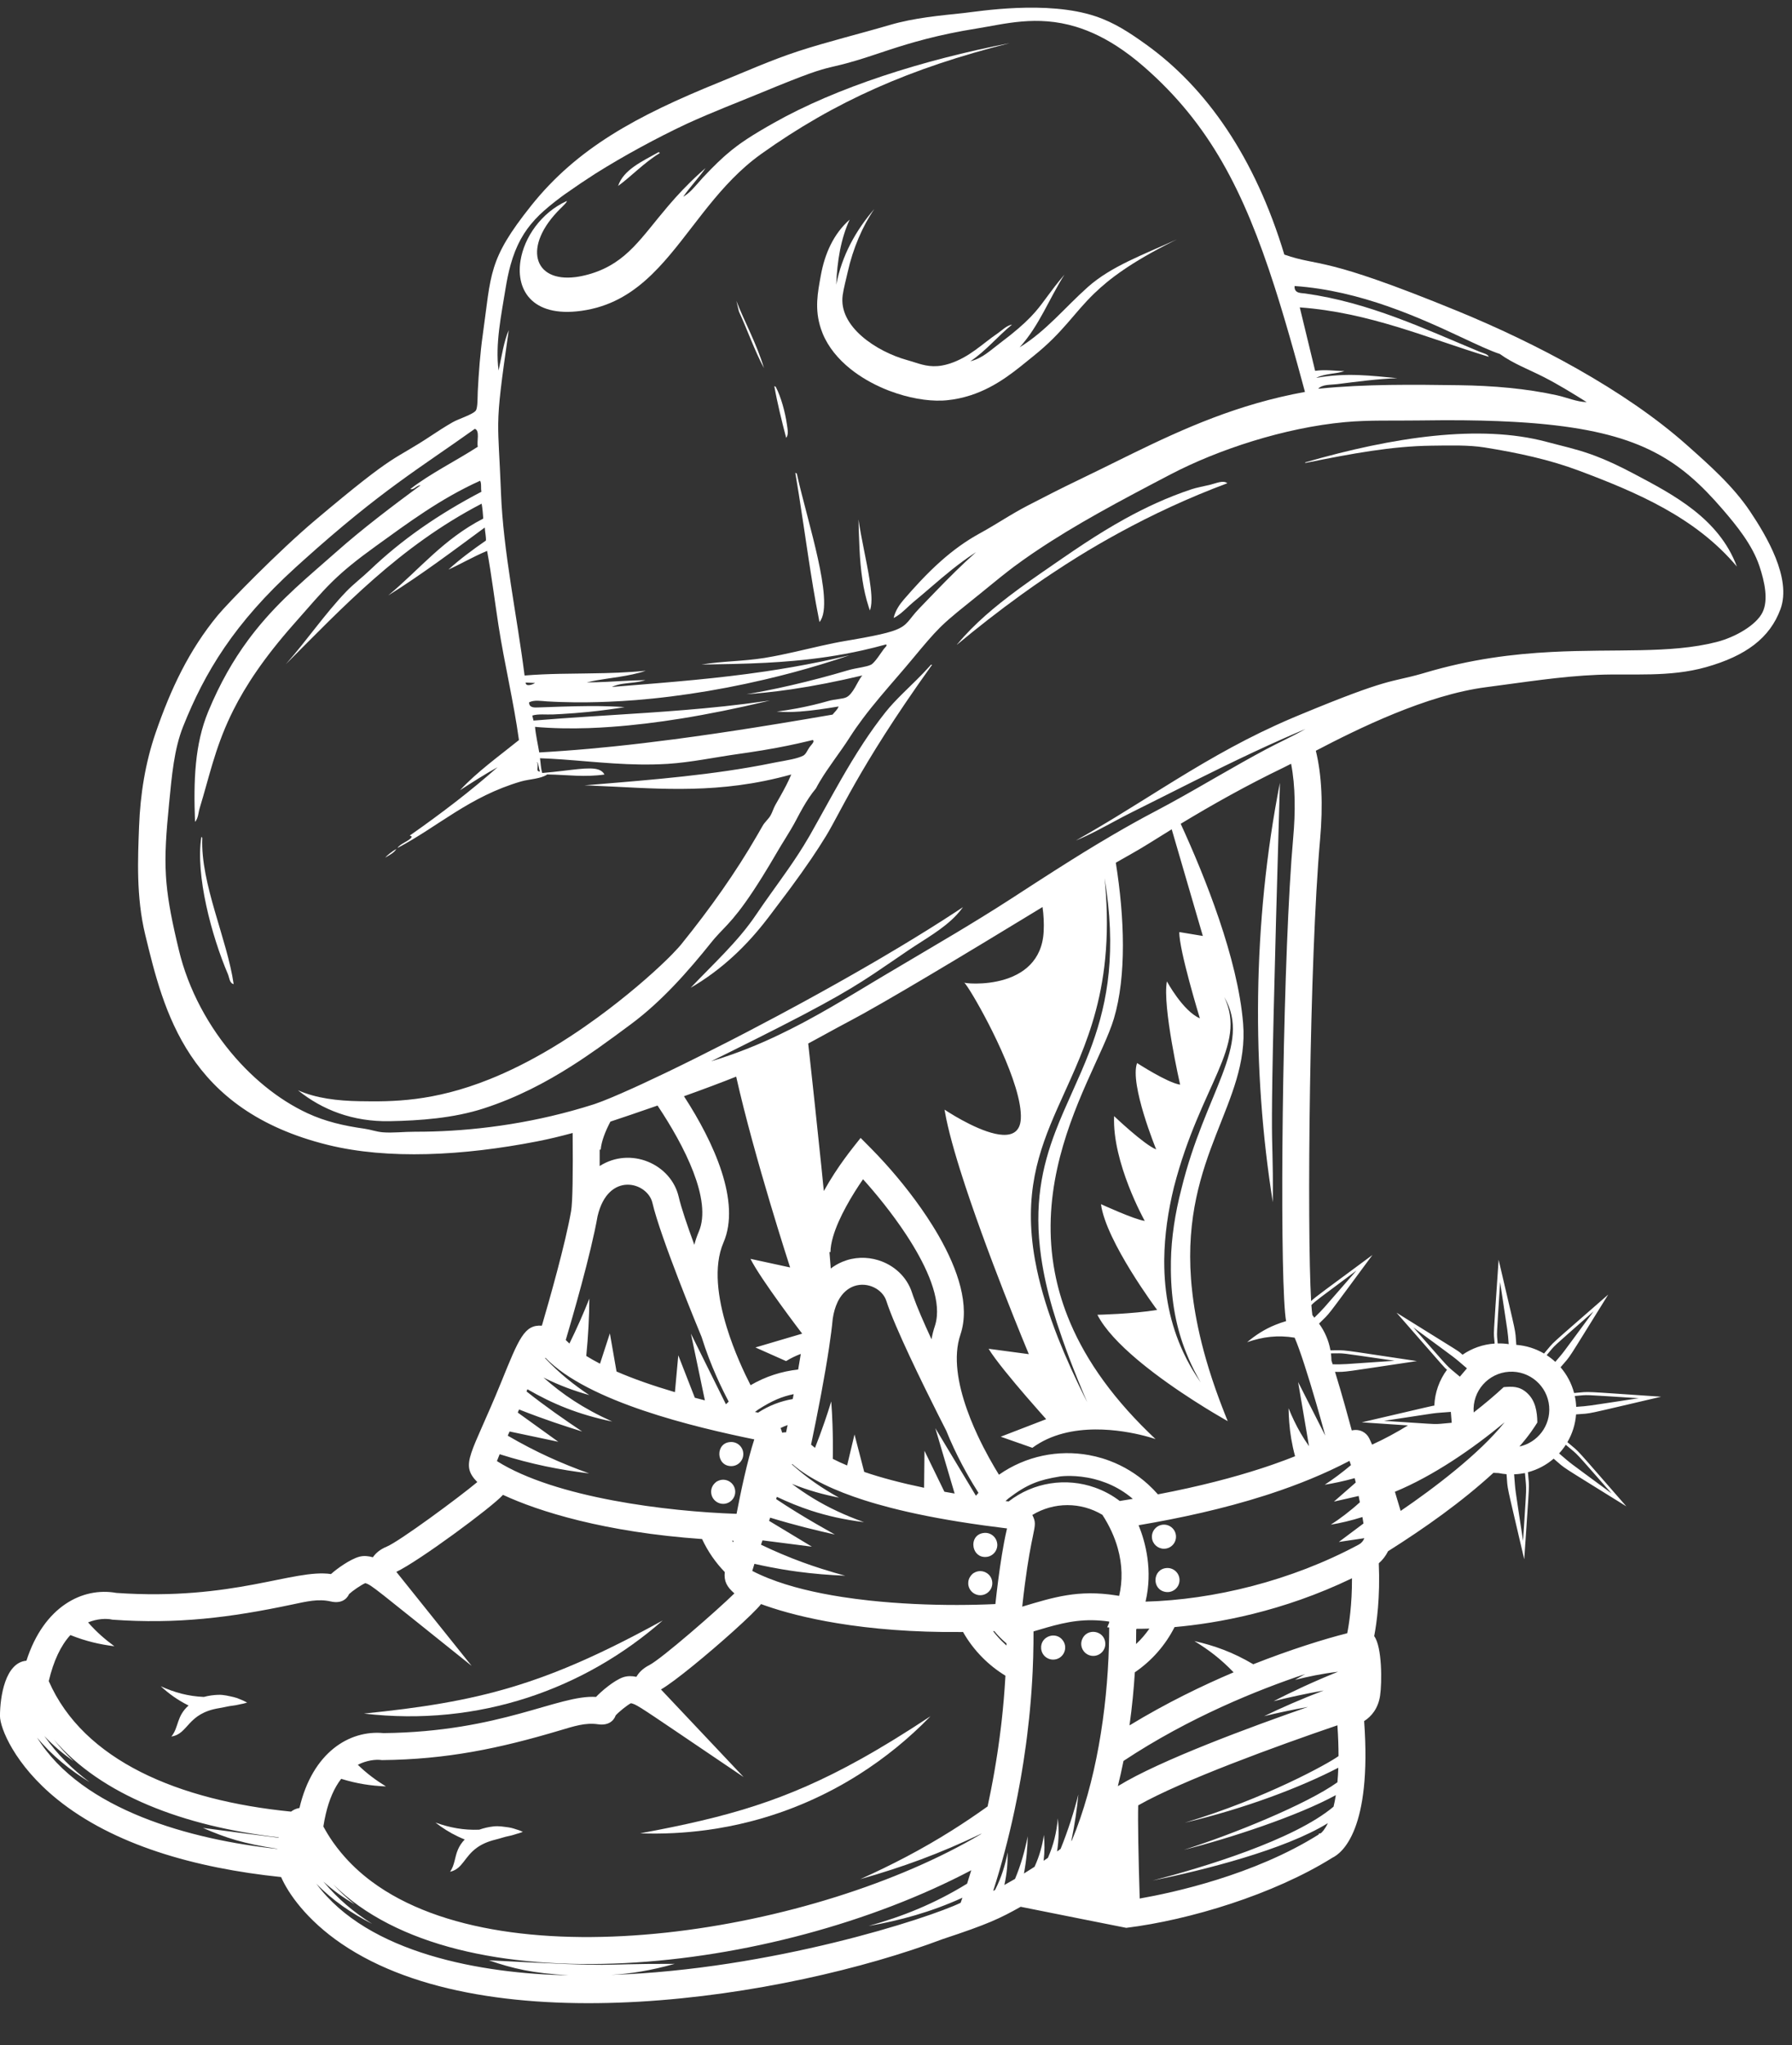 <?xml version="1.0" encoding="UTF-8" standalone="no"?><svg xmlns="http://www.w3.org/2000/svg" xmlns:xlink="http://www.w3.org/1999/xlink" fill="#ffffff" height="726.7" preserveAspectRatio="xMidYMid meet" version="1" viewBox="183.1 121.5 636.9 726.7" width="636.9" zoomAndPan="magnify"><rect x="183.1" y="121.5" width="636.9" height="726.7" fill="#333333" stroke="none"/><g id="change1_1"><path d="M443.001,642.404c2.365,0,4.282-1.917,4.282-4.282 c0-2.364-1.917-4.281-4.282-4.281C437.243,633.841,437.45,642.404,443.001,642.404z"/><path d="M438.077,647.766c0.685-0.375-2.23,0.772-2.23,3.758 c0,1.698,0.998,3.201,2.508,3.894c2.836,1.294,6.055-0.784,6.055-3.894 C444.411,648.263,440.91,646.216,438.077,647.766z"/><path d="M418.667,697.214c-42.164,23.217-65.551,28.966-106.226,33.109 C353.396,735.117,390.888,721.591,418.667,697.214z"/><path d="M244.015,738.472c6.185-0.927,5.501-8.246,17.038-10.09 c1.674-0.264,3.342-0.733,4.815-0.878c1.468-0.161,2.758-0.569,3.65-0.701 c0.905-0.243,1.423-0.383,1.423-0.383s-0.479-0.244-1.315-0.672 c-0.851-0.308-2.052-0.968-3.582-1.309c-1.523-0.31-3.371-0.865-5.436-0.778 c-1.597,0.055-3.332,0.28-5.058,0.746c-5.551-0.224-10.462-1.587-15.318-3.791 c2.911,2.642,5.839,4.816,9.89,6.845 C245.759,731.307,246.715,735.149,244.015,738.472z"/><path d="M475.909,333.005c-0.555-7.589-3.221-18.091-5.763-27.833 c-0.749-2.869-1.485-5.67-2.153-8.31c-0.055-0.217-0.109-0.432-0.163-0.647 c-0.135-0.538-0.268-1.069-0.396-1.592c-0.194-0.79-0.378-1.558-0.554-2.309 c-0.199-0.848-0.386-1.673-0.557-2.462c-0.108-0.239-0.332-0.287-0.555-0.338 c0.446,2.592,0.868,5.195,1.28,7.801c1.209,7.651,2.31,15.343,3.479,22.989 c0.209,1.364,0.421,2.726,0.636,4.086c0.615,3.899,1.254,7.784,1.953,11.634 c0.393,2.167,0.804,4.324,1.236,6.469c1.502-1.728,1.874-5.13,1.556-9.486 C475.908,333.006,475.909,333.005,475.909,333.005z"/><path d="M533.623,674.67c2.357-0.191,4.112-2.258,3.921-4.614 c-0.003-0.036-0.015-0.069-0.019-0.105c-0.245-2.303-2.274-4.005-4.595-3.817 c-3.08,0.25-4.232,2.818-3.798,5.076 C529.506,673.159,531.059,674.878,533.623,674.67z"/><path d="M530.046,688.016c1.332,0.482,2.682,0.258,3.74-0.414 c1.271-0.808,2.118-2.266,1.98-3.957c-0.265-3.25-3.92-5.007-6.617-3.232 c0.592-0.39-1.673,0.72-1.906,3.162c-0.023,0.243-0.033,0.495-0.012,0.764 C527.369,686.031,528.484,687.448,530.046,688.016z"/><path d="M596.817,671.757c2.54-0.022,4.433-2.186,4.234-4.624 c-0.191-2.357-2.257-4.112-4.614-3.921c-2.317,0.188-4.114,2.235-3.921,4.614 C592.699,670.078,594.593,671.776,596.817,671.757z"/><path d="M597.688,678.615c-4.96,0.403-5.316,7.572-0.433,8.475 c2.816,0.52,5.273-1.782,5.047-4.553 C602.11,680.164,600.02,678.426,597.688,678.615z"/><path d="M567.682,703.992c-1.16,2.953,1.185,6.084,4.329,5.828 c2.357-0.191,4.112-2.257,3.921-4.613 C575.568,700.712,569.34,699.774,567.682,703.992z"/><path d="M553.133,707.212c0.191,2.357,2.257,4.112,4.613,3.921 c3.257-0.264,5.008-3.93,3.229-6.623 C558.543,700.827,552.775,702.821,553.133,707.212z"/><path d="M513.805,731.27c-9.113,6.027-17.328,11.071-25.063,15.366 c-26.343,14.63-47.053,20.496-78.133,26.233 c8.054,0.286,15.917-0.124,23.552-1.153c5.355-0.721,10.596-1.753,15.711-3.071 c13.886-3.579,26.827-9.282,38.537-16.702 C497.696,746.06,506.214,739.106,513.805,731.27z"/><path d="M365.679,771.173c-0.544-0.164-1.134-0.321-1.792-0.412 c-1.544-0.185-3.429-0.589-5.481-0.335c-1.587,0.184-3.298,0.549-4.98,1.152 c-5.551,0.227-10.557-0.734-15.574-2.539c2.494,1.921,4.986,3.538,8.033,4.977 c0.758,0.358,1.541,0.708,2.378,1.045c-1.15,1.193-1.862,2.349-2.36,3.476 c-1.249,2.829-1.104,5.469-2.836,7.994c4.544-1.063,4.99-5.363,9.637-8.629 c1.581-1.111,3.646-2.104,6.528-2.807c1.648-0.398,3.272-1.001,4.729-1.265 c1.45-0.279,2.703-0.791,3.582-0.993c0.883-0.316,1.387-0.498,1.387-0.498 s-0.497-0.204-1.365-0.562C367.06,771.638,366.418,771.397,365.679,771.173z"/><path d="M525.852,470.664c-0.09-0.084-0.156-0.126-0.19-0.11 C525.604,470.581,525.675,470.621,525.852,470.664z"/><path d="M635.479,548.642c0.245-35.322-1.909,2.365,2.518-149.018 C628.191,449.508,627.989,501.864,635.479,548.642z"/><path d="M417.132,175.581c-5.896,3.315-12.447,6.231-14.347,11.983 c4.576-3.299,9.176-8.224,14.678-11.591 C417.793,175.837,417.407,175.598,417.132,175.581z"/><path d="M445.741,232.216c3.025,6.58,5.578,13.935,8.878,20.062 c-2.627-8.792-6.94-16.482-9.798-23.856 C445.129,229.686,445.435,230.951,445.741,232.216z"/><path d="M458.86,259.048c-0.108-0.239-0.332-0.287-0.555-0.338 c1.058,5.976,2.711,12.659,4.211,18.357c0.939-1.146,0.492-3.133,0.258-4.789 C462.154,267.89,460.648,262.467,458.86,259.048z"/><path d="M492.834,334.232c-0.002-0.172-0.003-0.341-0.009-0.518 c-0.006-0.19-0.017-0.388-0.027-0.584c-0.005-0.091-0.007-0.178-0.013-0.27 c-0.098-1.623-0.327-3.453-0.634-5.413c-0,0-0,0-0.001,0 c-1.022-6.519-2.929-14.515-3.942-21.394c0.229,6.584,0.284,14.109,1.419,21.525 c0.494,3.225,1.197,6.427,2.206,9.525c0.033,0.101,0.067,0.201,0.1,0.301 c0.109,0.329,0.212,0.66,0.328,0.986c0.166-0.393,0.288-0.854,0.38-1.361 c0.132-0.73,0.196-1.565,0.196-2.5c0-0.013-0.001-0.026-0.001-0.038 C492.838,334.406,492.835,334.317,492.834,334.232z"/><path d="M763.832,289.84c-5.553-2.945-9.85-4.887-13.604-6.312 c-0.099-0.038-0.193-0.07-0.291-0.107c-0.521-0.195-1.037-0.386-1.539-0.563 c-5.391-1.901-9.82-2.817-15.677-4.385c-23.678-6.341-54.599-1.704-85.668,7.287 c-0.231,0.069-0.106,0.329,0.277,0.169c16.318-3.296,30.443-5.914,44.607-6.082 c6.518-0.077,13.13-0.277,18.823,0.638c11.973,1.924,23.027,4.32,33.418,8.208 c21.004,7.861,41.678,16.765,56.234,34.108 C793.999,305.59,777.636,297.16,763.832,289.84z"/><path d="M254.993,419.273c-0.092-0.161-0.113-0.438-0.331-0.393 c-2.154,13.493,3.658,35.224,9.449,48.753c0.519,1.213,0.516,3.167,2.036,3.524 C263.844,455.165,254.338,435.455,254.993,419.273z"/><path d="M391.491,231.655c1.317-0.236,2.59-0.531,3.825-0.876 c8.882-2.487,15.718-7.714,21.849-14.2 c10.912-11.544,19.596-27.072,33.624-38.227c0.935-0.744,1.894-1.468,2.88-2.171 c26.161-18.654,52.946-30.475,88.296-39.353 c-31.165,6.057-61.53,15.741-83.871,28.356c-0.793,0.448-1.547,0.878-2.279,1.299 c-0.217,0.125-0.422,0.245-0.634,0.368c-0.57,0.33-1.137,0.661-1.695,0.992 c-0.179,0.106-0.355,0.211-0.531,0.316c-1.577,0.941-3.025,1.841-4.377,2.733 c-0.021,0.014-0.042,0.028-0.064,0.042c-0.622,0.41-1.231,0.829-1.835,1.25 c-0.175,0.123-0.353,0.246-0.526,0.369c-0.412,0.293-0.814,0.593-1.217,0.893 c-0.58,0.435-1.155,0.875-1.721,1.33c-0.031,0.024-0.061,0.049-0.091,0.073 c-0.648,0.521-1.291,1.066-1.937,1.627c-0.304,0.267-0.615,0.527-0.913,0.801 c-0.012,0.011-0.025,0.021-0.037,0.033c-0.021,0.019-0.039,0.036-0.06,0.056 c-1.367,1.23-2.775,2.595-4.272,4.113c-0.074,0.074-0.143,0.145-0.215,0.219 c-0.862,0.878-1.746,1.794-2.691,2.801c-0.603,0.643-1.183,1.315-1.764,1.988 c-0.798,0.901-1.47,1.663-2.103,2.322c-0.056,0.057-0.111,0.116-0.167,0.173 c-0.066,0.066-0.133,0.133-0.2,0.198c-0.859,0.84-1.782,1.609-2.835,2.23 c2.351-3.449,5.895-7.184,7.928-10.192c-0.707,0.61-1.388,1.216-2.055,1.82 c-4.473,4.05-8.053,7.929-11.154,11.559 c-9.624,11.265-14.638,20.121-27.336,24.093c-0.802,0.251-1.573,0.455-2.331,0.639 c-0.784,0.19-1.543,0.345-2.278,0.467c-0.33,0.055-0.657,0.105-0.978,0.146 c-15.183,1.957-18.934-11.041-5.443-24.338c0.75-0.739,2.667-2.576,2.192-2.658 c-9.098,4.159-15.071,12.925-16.378,21.131 C366.318,225.032,372.827,234.996,391.491,231.655z"/><path d="M537.651,239.958c-5.403,3.664-9.997,8.517-17.235,10.793 c-0.897,0.282-1.735,0.48-2.534,0.619c-4.354,0.759-7.416-0.407-10.833-1.475 c-0.526-0.164-1.059-0.327-1.607-0.479 c-10.731-2.973-24.428-11.871-22.837-23.06c0.365-2.569,1.17-5.454,1.787-8.231 c1.866-8.401,5.303-16.356,9.465-22.38 c-6.646,7.677-11.491,16.452-13.564,26.917 c0.366-8.463,1.646-16.369,4.792-23.138c-5.687,5.027-8.864,12.027-10.283,19.979 c-1.062,5.949-2.291,11.761,0.085,18.884c0.181,0.542,0.38,1.077,0.597,1.603 c2.016,4.902,5.543,9.111,9.859,12.575c3.529,2.832,7.585,5.165,11.789,6.957 c0.035,0.015,0.07,0.031,0.105,0.046c0,0,0,0,0,0 c0.019,0.008,0.038,0.017,0.057,0.025c0.329,0.139,0.661,0.269,0.992,0.401 c0.229,0.092,0.458,0.189,0.688,0.278c0.153,0.059,0.307,0.112,0.461,0.17 c6.466,2.432,13.097,3.602,18.524,3.382c0,0-0,0-0,0 c0.071-0.003,0.145-0.002,0.216-0.006c0.466-0.022,0.923-0.055,1.37-0.098 c3.039-0.292,5.833-0.915,8.44-1.751c9.664-3.098,16.599-9.295,22.478-14.012 c10.582-8.489,14.091-14.963,21.481-22.133 c5.545-5.379,13.275-11.15,27.81-18.456c0.538-0.271,1.086-0.543,1.643-0.818 c-12.018,5.458-23.356,9.565-31.595,16.871 c-8.143,7.221-14.804,15.641-24.331,21.492 c6.961-7.612,10.511-17.304,15.952-25.842c-5.189,6.076-7.084,9.483-10.434,13.319 c-2.048,2.345-4.64,4.851-8.858,8.222c-1.151,0.92-2.422,1.904-3.836,2.967 c-3.119,2.345-6.115,5.28-10.295,6.275c5.711-3.872,9.645-8.828,14.801-13.038 C540.781,237.192,539.312,238.831,537.651,239.958z"/><path d="M805.122,303.23c-6.06-9.065-14.523-16.521-22.5-23.614 c-22.117-19.669-53.977-36.324-81.481-47.605 c-48.852-20.037-48.658-15.544-61.573-20.055 c-10.386-34.398-27.572-59.245-49.311-74.777 c-5.585-3.99-10.96-7.594-17.753-9.877 c-17.28-5.807-41.752-1.728-46.838-1.176c-8.354,0.907-17.42,1.641-26.378,4.265 c-10.897,3.192-22.258,5.975-32.263,9.235 c-9.894,3.224-19.101,7.386-28.266,11.102 c-29.485,11.955-50.556,23.386-66.884,43.854 c-15.413,19.321-14.129,24.132-17.212,45.997 c-0.891,6.322-1.398,13.138-1.761,20.04c-0.09,1.711,0.041,5.836-0.718,6.791 c-1.125,1.415-6.089,2.894-8.218,4.118c-2.778,1.597-5.333,3.261-7.386,4.625 c-14.434,9.593-11.534,4.974-41.383,30.113 c-13.026,10.97-31.199,29.587-34.782,33.949 c-10.132,12.331-16.606,25.965-22.027,41.729 c-3.588,10.433-5.434,21.618-5.868,33.323 c-0.412,11.117-1.073,24.829,2.173,38.228 c6.606,27.267,14.974,62.45,64.908,74.779 c21.365,5.275,48.071,3.879,74.372-1.242c4.305-0.838,8.512-1.865,12.655-2.991 c0.131,14.323-0.003,24.591-0.551,27.741 c-2.007,11.541-7.689,31.518-10.387,40.723 c-6.206-0.409-8.089,4.369-14.504,20.181 c-10.574,25.94-14.775,28.901-8.45,35.388 c-6.688,5.582-27.748,21.109-32.2,22.942c-2.47,1.017-3.982,2.41-4.907,3.777 c-1.557-0.456-3.164-0.613-4.696-0.232c-3.334,0.834-8.283,4.44-10.189,6.192 c-13.242-1.949-34.608,9.608-76.304,6.7 c-11.949-2.156-25.735,4.751-31.944,24.089 c-7.51,0.633-9.402,12.708-9.402,19.678c0,4.118,5.133,17.289,20.387,29.604 c19.848,16.025,48.555,24.369,79.533,27.584 c2.529,5.799,9.055,15.229,21.461,23.683 c53.04,36.144,158.03,19.324,213.729-1.659 c16.228-5.353,20.335-7.349,27.659-11.463c8.012,1.624,34.896,6.966,37.523,7.485 c22.515-2.776,52.385-11.86,73.242-24.9 c3.516-1.695,14.096-10.052,11.306-48.56c2.522-1.593,4.97-4.411,5.665-9.009 c0.704-4.662,0.735-17.365-2.095-21.175c0.917-4.762,2.151-13.748,1.633-25.878 c1.384-1.21,2.501-2.671,3.297-4.29c13.06-8.25,26.102-17.457,37.446-27.85 c0.608,0.053,1.223,0.083,1.842,0.087c0.925,0.188,1.867,0.323,2.824,0.395 c0.523,6.436-0.487,1.143,6.286,30.231c1.991-29.802,1.85-24.389,1.318-30.931 c3.44-0.905,6.546-2.576,9.14-4.811c4.935,4.192,0.474,1.161,25.832,16.94 c-19.655-22.47-15.938-18.553-20.946-22.81c1.727-2.953,2.814-6.307,3.081-9.86 c6.436-0.522,1.143,0.488,30.231-6.285c-29.802-1.991-24.388-1.85-30.93-1.318 c-0.905-3.44-2.576-6.546-4.811-9.14c4.193-4.935,1.162-0.474,16.94-25.832 c-22.469,19.655-18.553,15.938-22.809,20.946c-2.953-1.727-6.308-2.814-9.86-3.081 c-0.523-6.436,0.487-1.144-6.286-30.232c-1.99,29.793-1.821,24.732-1.412,29.771 c-4.247,0.291-8.118,1.706-11.409,3.962c-1.994-1.694,1.26,0.454-23.468-14.932 c18.975,21.691,16.713,19.212,17.944,20.259 c-2.684,3.623-4.32,8.037-4.507,12.769c-0.778,0.064,1.812-0.504-25.804,5.927 l16.44,1.098c-4.066,2.488-8.378,4.853-12.761,6.827 c-0.324-0.77-0.659-1.526-1.017-2.256c-1.063-2.165-3.505-3.433-6.198-2.788 c-1.068-3.934-3.374-12.479-5.95-20.813c4.215,0.054,2.328,0.155,29.095-3.829 c-29.542-4.397-24.158-3.818-30.722-3.818c-0.623-3.502-2.038-6.732-4.056-9.499 c4.579-4.578,1.196-0.378,18.977-24.375c-17.25,12.78-19.92,14.617-21.788,16.369 c-1.511-25.659-0.614-121.445,3.173-163.878 c1.115-12.498,0.6-23.057-1.498-31.649 c15.001-7.84,39.342-19.843,60.539-22.58 c13.365-1.725,26.422-3.856,39.581-4.391c12.282-0.5,25.556,0.945,38.566-2.728 c14.146-3.993,22.674-10.36,26.441-20.585 C819.954,326.949,810.86,311.813,805.122,303.23z M765.569,618.276 c-21.221,3.204-16.86,2.63-22.272,3.069c-0.052-1.214-0.174-2.372-0.488-3.854 C748.442,617.034,743.985,616.937,765.569,618.276z M724.415,668.953 c-3.204-21.223-2.6-16.483-3.181-23.638c2.253-0.095,2.777-0.344,3.859-0.432 C725.687,652.193,725.755,647.364,724.415,668.953z M739.603,634.823 c5.254,4.465,1.962,1.065,16.283,17.282 c-17.268-12.737-13.567-9.881-18.664-14.212 C738.1,636.939,738.895,635.912,739.603,634.823z M749.46,587.432 c-12.733,17.262-10.06,13.778-13.585,17.927 c-0.954-0.878-1.982-1.673-3.071-2.381 C736.473,598.659,733.252,601.744,749.46,587.432z M716.258,577.012 c3.143,20.811,2.632,16.893,3.052,22.053c-1.278-0.192-2.586-0.28-3.915-0.25 C715.035,594.383,714.943,598.178,716.258,577.012z M719.44,608.877 c7.293-0.457,13.661,5.021,14.256,12.334c0.552,6.801-4.083,12.836-10.582,14.233 c3.67-4.202,5.291-6.847,6.377-8.534c-0.059-3.857-0.653-7.777-3.668-10.515 c-2.73-2.479-5.35-2.296-8.292-2.057c-3.475,3.214-6.915,6.079-10.667,9.004 C706.298,615.661,712.119,609.336,719.44,608.877z M685.412,593.121 c17.338,12.789,13.329,9.67,19.053,14.541l-2.514,2.958 C696.235,605.762,700.084,609.734,685.412,593.121z M674.992,626.323 c22.187-3.351,15.63-2.53,23.755-3.189c0.013,0.161,0.017,0.214,0.019,0.229 c0,0,0,0.002,0,0.005c0.004,0.045,0.038,0.469,0.295,3.634 C691.172,627.643,697.582,627.726,674.992,626.323z M717.853,626.817 c-8.837,11.121-25.21,23.51-36.945,31.502c-1.447-4.823-1.409-4.696-2.04-6.799 C692.359,645.961,706.562,636.246,717.853,626.817z M643.218,223.123 c23.54,1.609,44.825,11.457,59.432,18.285c5.55,2.595,10.144,4.758,13.53,5.863 c4.789,3.472,10.447,5.544,15.703,8.247c5.195,2.671,10.205,5.753,15.143,8.855 c-3.592-0.094-6.989-1.639-10.51-2.417c-10.858-2.397-22.636-3.43-34.899-3.595 c-16.084-0.217-32.993-0.445-50.03,1.252c1.565-1.614,4.389-1.332,6.696-1.622 c7.243-0.914,14.763-1.905,21.461-2.128c-9.132-0.83-18.01-2.076-28.854-0.098 c2.951-1.599,7.438-1.407,10.044-2.434c-3.477-0.017-6.603-0.608-10.416-0.076 c-1.82-7.514-3.642-15.029-5.462-22.543c24.823,1.819,45.234,10.874,67.105,17.533 c0.018,0.074,0.036,0.149,0.055,0.223c0.027-1.093-1.982-1.47-3.327-2.03 c-19.514-8.107-39.148-17.494-61.959-20.67 C645.543,225.574,643.002,225.821,643.218,223.123z M362.747,224.205 c0.126-0.787,0.258-1.553,0.395-2.3c0.013-0.073,0.029-0.144,0.042-0.217 c0.126-0.677,0.255-1.343,0.392-1.988c0.003-0.014,0.006-0.027,0.009-0.041 c0.148-0.698,0.301-1.379,0.462-2.043c0.162-0.669,0.333-1.331,0.514-1.983 c0.002-0.008,0.005-0.016,0.007-0.025c0.23-0.828,0.474-1.627,0.731-2.405 c0.027-0.082,0.056-0.161,0.083-0.242c0.213-0.633,0.438-1.246,0.671-1.849 c0.058-0.151,0.114-0.306,0.174-0.455c0.227-0.568,0.468-1.116,0.714-1.659 c0.122-0.268,0.246-0.535,0.372-0.797c0.243-0.503,0.491-1,0.753-1.484 c0.099-0.184,0.203-0.365,0.306-0.547c0.298-0.529,0.603-1.052,0.926-1.561 c0.025-0.04,0.05-0.081,0.075-0.121c1.514-2.364,3.323-4.527,5.468-6.634 c2.109-2.014,4.727-4.172,7.721-6.407c0.438-0.318,0.862-0.634,1.318-0.957 c3.703-2.615,7.275-5.018,10.728-7.236c10.198-6.417,22.023-12.817,32.669-17.813 c9.665-4.395,18.287-7.66,26.327-10.985c16.987-7.025,20.659-8.104,24.858-9.109 c2.088-0.495,4.358-0.988,8.605-2.237c0.405-0.119,0.827-0.245,1.27-0.378 c3.25-0.981,6.729-2.191,10.693-3.487c7.795-2.549,17.522-5.445,31.277-7.627 c9.742-1.546,21.18-4.841,35.134-0.63c0.079,0.024,0.16,0.053,0.24,0.077 c0.573,0.177,1.149,0.361,1.731,0.563c0.292,0.102,0.588,0.218,0.881,0.326 c0.378,0.139,0.754,0.272,1.135,0.423c0.471,0.186,0.948,0.392,1.425,0.596 c0.213,0.092,0.424,0.174,0.639,0.269c0.61,0.271,1.227,0.562,1.846,0.864 c0.089,0.043,0.176,0.081,0.264,0.125c0.704,0.347,1.414,0.716,2.129,1.105 c0.01,0.005,0.019,0.01,0.029,0.015c2.874,1.566,5.846,3.482,8.918,5.802 c0.05,0.037,0.098,0.071,0.148,0.108c0.69,0.523,1.386,1.075,2.086,1.641 c0.093,0.075,0.184,0.142,0.277,0.218c0.793,0.645,1.592,1.318,2.398,2.019 c23.395,20.348,35.579,44.237,46.476,78.13c0.116,0.36,0.23,0.731,0.346,1.094 c0.336,1.054,0.672,2.107,1.005,3.18c0.252,0.812,0.504,1.642,0.755,2.465 c0.197,0.645,0.395,1.28,0.592,1.931c0.311,1.028,0.62,2.077,0.93,3.123 c0.137,0.462,0.274,0.914,0.411,1.379c0.397,1.351,0.795,2.723,1.192,4.104 c0.05,0.173,0.099,0.34,0.149,0.513c0.39,1.359,0.782,2.739,1.173,4.128 c0.058,0.207,0.116,0.407,0.175,0.615c0.35,1.243,0.701,2.508,1.053,3.776 c0.101,0.365,0.202,0.721,0.303,1.088c0.246,0.89,0.495,1.802,0.743,2.705 c0.664,2.421,1.332,4.869,2.01,7.379c-23.767,4.319-43.049,12.98-61.375,21.934 c-3.758,1.836-7.478,3.681-11.186,5.507c-2.665,1.312-5.325,2.615-7.99,3.891 c-6.314,3.022-12.247,6.081-18.071,9.092c-0.014,0.008-0.029,0.015-0.044,0.023 c-1.419,0.734-2.806,1.505-4.173,2.294c-1.722,0.994-3.41,2.014-5.083,3.029 c-1.056,0.641-2.107,1.278-3.156,1.904c-1.454,0.868-2.907,1.714-4.37,2.511 c-5.162,2.812-9.697,6.164-13.87,9.857c-2.596,2.297-5.053,4.724-7.426,7.242 c-1.99,2.111-3.923,4.283-5.836,6.49c-0.741,0.855-1.437,1.77-2.036,2.758 c-0.697,1.15-1.259,2.4-1.577,3.789c0.389-0.189,0.76-0.404,1.122-0.633 c2.213-1.4,3.979-3.456,5.995-5.109c2.172-1.781,4.32-3.633,6.486-5.493 c4.715-4.049,9.544-8.138,14.978-11.687c0.243-0.159,0.476-0.327,0.722-0.483 c-0.109,0.096-0.217,0.198-0.326,0.295c-4.654,4.135-9.281,8.769-13.881,13.509 c-2.003,2.064-4.001,4.144-5.992,6.214c-3.887,4.04-3.945,5.939-8.442,7.664 c-0.2,0.077-0.405,0.153-0.624,0.23c-0.195,0.068-0.406,0.136-0.617,0.204 c-0.063,0.02-0.12,0.041-0.185,0.061c-2.228,0.702-5.346,1.408-9.91,2.251 c-1.178,0.218-2.453,0.445-3.835,0.684c-0.096,0.017-0.184,0.032-0.281,0.049 c-0.689,0.119-1.404,0.24-2.147,0.365c-5.741,0.963-12.012,2.521-18.131,3.908 c-3.437,0.779-6.814,1.492-10.034,2.028c-0.279,0.046-0.568,0.104-0.845,0.148 c-7.746,1.22-14.848,1.117-22.196,2.321c-0.053,0.009-0.105,0.014-0.158,0.023 c0.049-0.001,0.099-0.002,0.148-0.002c7.463-0.117,15.047-0.224,22.818-0.63 c3.208-0.168,6.451-0.391,9.728-0.684c7.937-0.709,16.088-1.847,24.525-3.734 c2.768-0.619,5.565-1.313,8.396-2.104c0.546,0.396-0.398,1.085-0.791,1.61 c-0.877,1.17-3.254,4.951-4.553,5.593c-0.827,0.409-2.018,0.678-3.339,0.934 c-1.572,0.305-3.33,0.591-4.919,1.067c-6.147,1.84-13.114,3.686-19.972,5.273 c-3.256,0.753-6.487,1.449-9.594,2.056c-2.217,0.433-4.37,0.822-6.425,1.155 c2.115-0.14,4.265-0.335,6.429-0.555c3.144-0.319,6.336-0.717,9.577-1.195 c8.021-1.183,16.322-2.825,24.854-4.845c0.099-0.024,0.197-0.044,0.297-0.068 c-0.099,0.103-0.198,0.221-0.298,0.35c-1.44,1.859-3.005,6.267-5.384,7.407 c-1.323,0.634-4.171,0.66-6.527,1.345c-3.309,0.963-7.157,1.868-10.902,2.577 c-2.564,0.486-5.081,0.883-7.34,1.134c2.609,0.25,5.393,0.213,8.28,0.007 c4.405-0.315,9.057-1.033,13.736-1.796c-0.4,1.151-1.407,1.932-2.138,2.881 c-3.284,0.568-6.564,1.126-9.842,1.679c-5.883,0.992-11.754,1.959-17.604,2.884 c-9.69,1.533-19.319,2.951-28.849,4.206c-7.334,0.965-14.608,1.833-21.802,2.572 c-2.779,0.285-5.546,0.551-8.301,0.797c-3.217,0.287-6.413,0.543-9.592,0.772 c-2.771,0.2-5.532,0.385-8.272,0.536c-0.5-3.031-1.249-6.214-1.494-9.09 c3.081,0.275,6.251,0.441,9.497,0.51c3.141,0.066,6.354,0.039,9.623-0.071 c2.625-0.088,5.296-0.244,7.99-0.437c8.052-0.576,16.374-1.593,24.808-2.954 c9.872-1.593,19.883-3.647,29.765-5.984c0.609-0.144,1.22-0.283,1.828-0.429 c-0.613,0.091-1.223,0.171-1.835,0.259c-9.636,1.381-19.206,2.361-28.736,3.14 c-8.763,0.716-17.494,1.271-26.21,1.822c-2.582,0.163-5.163,0.328-7.744,0.495 c-3.203,0.208-6.405,0.422-9.607,0.651c-3.306,0.237-6.613,0.488-9.92,0.765 c-0.144-0.595-0.289-1.19-0.433-1.786c2.176-0.654,4.86-0.276,7.467-0.392 c0.93-0.041,1.876-0.09,2.833-0.144c3.1-0.176,6.328-0.421,9.605-0.747 c2.516-0.25,5.059-0.554,7.594-0.902c1.786-0.245,3.568-0.51,5.331-0.808 c-1.785-0.135-3.607-0.217-5.447-0.277c-2.473-0.081-4.99-0.106-7.547-0.088 c-3.158,0.022-6.367,0.097-9.625,0.2c-2.667,0.085-5.361,0.184-8.075,0.276 c-1.219,0.042-3.312,0.234-3.273-1.807c1.889-0.959,4.267-0.47,6.297-0.344 c1.637,0.101,3.312,0.169,4.997,0.228c3.135,0.109,6.355,0.135,9.635,0.097 c2.437-0.028,4.909-0.096,7.415-0.204c3.152-0.136,6.341-0.316,9.586-0.577 c0.344-0.028,0.695-0.066,1.04-0.095c1.168-0.098,2.343-0.208,3.52-0.322 c0.469-0.045,0.93-0.08,1.4-0.128c4.32-0.44,8.703-0.992,13.126-1.642 c8.812-1.296,17.784-3.012,26.756-5.121c3.248-0.763,6.494-1.566,9.733-2.433 c6.848-1.833,13.66-3.891,20.36-6.179c-6.889,1.656-13.597,3.014-20.179,4.166 c-3.28,0.574-6.528,1.096-9.748,1.572c-8.522,1.26-16.857,2.212-25.096,3.008 c-4.315,0.417-8.605,0.794-12.884,1.152c-1.075,0.09-2.15,0.179-3.223,0.267 c-0.82,0.067-1.641,0.135-2.46,0.202c-0.986,0.08-1.971,0.16-2.956,0.24 c-2.641,0.213-5.281,0.426-7.925,0.644c2.534-1.18,5.122-1.254,7.806-1.575 c1.126-0.135,2.27-0.314,3.433-0.636c0.232-0.064,0.465-0.132,0.698-0.208 c-0.214,0.002-0.431,0.01-0.646,0.014c-1.184,0.019-2.379,0.056-3.582,0.105 c-3.195,0.131-6.434,0.335-9.642,0.488c-2.285,0.109-4.552,0.188-6.769,0.188 c-0.066,0-0.133,0.002-0.199,0.002c0.064-0.016,0.133-0.028,0.198-0.044 c2.076-0.511,4.314-0.876,6.621-1.218c3.109-0.461,6.337-0.898,9.489-1.593 c1.585-0.349,3.153-0.756,4.666-1.283c-1.616,0.165-3.212,0.295-4.795,0.406 c-3.272,0.229-6.483,0.359-9.664,0.439c-2.15,0.054-4.288,0.087-6.422,0.113 c-3.204,0.039-6.401,0.069-9.624,0.139c-4.122,0.09-8.286,0.248-12.566,0.597 c-2.83-22.121-7.576-43.975-8.386-64.843c-0.019-0.501-0.039-0.989-0.058-1.469 c-0.476-11.691-0.966-17.195-0.928-22.742c0.001-0.187,0.003-0.374,0.006-0.561 c0-0.004,0-0.008,0-0.013c0.095-6.799,1.01-14.035,3.74-33.072 c-1.679,3.731-2.578,9.587-3.614,14.345 C359.053,243.695,361.288,233.315,362.747,224.205z M373.947,392.341 c0.43-0.276,0.696,2.384,1.035,3.294 C373.244,395.564,374.759,393.627,373.947,392.341z M369.92,364.015 c1.093,0.08,2.248,0.056,3.341,0.136 C372.558,364.669,369.931,365.667,369.92,364.015z M416.795,514.296 c9.474,14.171,19.511,33.616,14.656,44.845c-0.645,1.492-1.166,3.036-1.576,4.62 c-2.492-6.772-4.653-13.13-5.556-17.03 c-2.705-11.687-17.102-17.952-28.093-10.945c0.009-1.831,0.01-3.781,0.004-5.842 l0.362,0.031c0.257-2.974,1.604-6.452,3.462-9.976 c4.908-1.604,9.733-3.283,14.501-4.928 C415.313,514.81,416.058,514.552,416.795,514.296z M478.263,566.366 c0.009-1.657,0.351-3.502,0.909-5.436c1.989-6.892,6.884-14.995,10.662-20.454 c4.548,5.03,10.329,12.085,15.315,19.66 c6.517,9.9,11.659,20.682,10.917,29.005c-0.108,1.212-0.326,2.378-0.697,3.475 c-0.523,1.539-0.917,3.12-1.197,4.731c-2.733-5.903-5.16-11.474-6.504-15.312 c-0.147-0.42-0.292-0.836-0.412-1.212c-1.833-5.753-6.51-9.895-12.027-11.588 c-4.049-1.242-8.55-1.165-12.714,0.567c-1.433,0.596-2.826,1.385-4.146,2.386 c-0.14-1.826-0.296-3.77-0.469-5.823L478.263,566.366z M486.736,578.43 c4.733-1.603,10.052,1.097,11.392,5.301c2.93,9.194,13.049,29.764,18.259,40.124 c1.534,3.049,2.646,5.223,3.02,5.95c0.426,1.062,0.865,2.101,1.309,3.123 c3.729,8.569,7.966,15.579,10.143,18.969c-0.306,0.339-0.612,0.678-0.907,1.026 l-11.799-19.627l-2.631-4.377l1.346,4.554l5.518,18.672 c-1.234-0.212-2.444-0.427-3.64-0.645l-7.077-14.545l-0.133,13.142 c-4.09-0.851-7.912-1.747-11.464-2.687c-3.541-0.938-6.814-1.919-9.816-2.944 l-0.745-2.873l-0.421-1.624l-2.287-8.818l-0.408,1.713l-2.217,9.311 c-1.83-0.763-3.526-1.546-5.089-2.352c0.073-4.205,0.03-8.312-0.11-12.243 c-0.1-2.82-0.249-5.552-0.447-8.152c-0.718,2.369-1.532,4.857-2.404,7.381 c-1.042,3.016-2.169,6.087-3.363,9.105c-0.493-0.375-0.959-0.753-1.402-1.135 c0.414-1.964,1.023-4.895,1.723-8.396c0.484-2.421,1.012-5.119,1.549-7.956 c0.143-0.755,0.286-1.516,0.43-2.289c0.484-2.604,0.969-5.295,1.429-7.978 c0.45-2.627,0.877-5.244,1.257-7.769c0.569-3.77,1.035-7.331,1.319-10.384 c0.344-2.286,0.924-4.186,1.664-5.765c0.084-0.18,0.165-0.367,0.254-0.539 C482.476,580.833,484.543,579.173,486.736,578.43z M541.591,654.956 c-0.376-0.047-0.756-0.094-1.13-0.142c0.338-0.309,0.676-0.617,1.031-0.917 c6.777-5.19,11.051-6.613,18.123-7.778c-0.377,0.031,3.954-0.714,9.937,0.358 c0.79,0.141,1.605,0.311,2.446,0.522c1.322,0.332,2.699,0.762,4.101,1.303 c2.824,1.09,5.754,2.649,8.571,4.874c0.351,0.277,0.7,0.562,1.047,0.859 c-0.679,0.114-1.384,0.226-2.074,0.339c-0.854,0.14-1.696,0.281-2.568,0.419 c-2.727-2.092-5.707-3.665-8.81-4.768 C562.053,646.397,550.444,648.079,541.591,654.956z M587.09,700.196 c1.236,0.007,2.758-0.007,4.533-0.062c-1.349,1.915-2.988,3.886-4.756,5.484 c0.043-1.935,0.059-3.684,0.058-5.212 C586.98,700.337,587.035,700.268,587.09,700.196z M580.858,688.506 c-0.421-0.074-0.824-0.128-1.236-0.193c-13.268-2.076-22.044,0.67-33.209,4.019 c0.315-2.914,0.627-5.513,0.93-7.854c1.167-9.008,2.207-14.044,2.857-17.18 c0.888-4.28,1.048-5.039-0.198-7.538c7.692-4.673,17.275-4.638,24.909-0.047 c2.573,3.975,4.339,7.925,5.429,11.771 C582.053,677.525,582.086,683.307,580.858,688.506z M540.829,705.41 c-0.003,0.244-0.008,0.485-0.011,0.729c-0.226-0.198-0.435-0.402-0.653-0.604 c-1.574-1.453-2.955-2.971-4.107-4.495c0.14-0.006,0.281-0.014,0.421-0.019 c1.216,1.468,2.63,2.933,4.253,4.304 C540.765,705.353,540.795,705.382,540.829,705.41z M541.009,664.544 c-0.366,1.531-0.716,3.213-1.05,4.98c-1.063,5.622-1.955,12.137-2.615,17.721 c-0.173,1.463-0.331,2.868-0.471,4.169c-4.122,0.197-8.694,0.313-13.539,0.32 c-9.771,0.014-20.676-0.426-31.4-1.592c-3.215-0.35-6.41-0.766-9.555-1.254 c-9.461-1.466-18.44-3.59-25.974-6.569c-2.095-0.829-4.088-1.718-5.938-2.684 c0.182-0.679,0.449-1.539,0.768-2.516c1.92,0.438,3.78,0.82,5.616,1.178 c1.299,0.253,2.585,0.491,3.852,0.708c1.988,0.341,3.943,0.638,5.876,0.897 c5.662,0.759,11.159,1.203,16.863,1.441c0.02,0.001,0.039,0.002,0.059,0.003 c-0.019-0.005-0.038-0.011-0.058-0.016c-1.233-0.335-2.451-0.676-3.657-1.025 c-1.609-0.466-3.196-0.956-4.775-1.459c-2.222-0.708-4.428-1.455-6.638-2.264 c-2.483-0.909-4.978-1.894-7.52-2.972c-1.13-0.479-2.267-0.972-3.42-1.491 c-1.272-0.573-2.559-1.171-3.867-1.797c0.171-0.494,0.35-1.008,0.533-1.539 c0.083,0.011,2.866,0.366,6.191,0.791c5.033,0.643,11.31,1.444,11.363,1.45 l-4.505-2.718l-10.699-6.456c0.123-0.372,0.248-0.749,0.374-1.133 c9.456,2.865,16.234,4.456,23,5.997c-4.407-2.467-8.971-5.082-13.621-7.947 c-2.399-1.478-4.82-3.019-7.256-4.648c0.164-0.516,0.259-0.804,0.259-0.804 c3.996,1.899,7.982,3.535,12.198,4.909c5.647,1.84,11.709,3.207,18.775,4.089 c-3.423-1.223-6.53-2.5-9.402-3.841c-6.257-2.921-11.392-6.143-16.218-9.769 c6.017,2.409,11.146,3.789,16.737,4.904c-5.851-3.248-11.181-6.812-16.745-11.812 c0.04-0.049,0.082-0.103,0.119-0.146c6.124,5.389,15.312,9.577,25.541,12.848 c3.032,0.97,6.156,1.855,9.319,2.671c1.097,0.283,2.198,0.558,3.302,0.824 c2.021,0.486,4.049,0.946,6.073,1.377c5.042,1.073,10.047,1.979,14.817,2.75 C530.071,663.143,536,663.932,541.009,664.544z M443.676,669.454 c-0.126-0.19-0.262-0.379-0.382-0.568c0.14,0.005,0.281,0.009,0.421,0.014 c0.033,0.047,0.07,0.095,0.104,0.142 C443.771,669.181,443.724,669.318,443.676,669.454z M461.072,630.507 c-0.108-0.487-0.285-1.007-0.538-1.638c0.814-0.408,1.646-0.753,2.486-1.063 c-0.188,0.925-0.366,1.792-0.529,2.575 C461.988,630.39,461.518,630.433,461.072,630.507z M464.849,618.573 c-4.302,0.73-8.499,2.334-12.31,4.827c-0.371-0.077-0.746-0.154-1.114-0.232 c0.361-0.28,0.723-0.56,1.102-0.831c4.94-3.183,8.552-4.683,12.654-5.501 C465.069,617.422,464.958,618.001,464.849,618.573z M463.918,571.818l-14.093-3.059 c3.598,7.261,18.375,26.579,18.375,26.579l-16.609,4.906l10.89,4.844 c1.687-1.041,3.442-1.883,5.236-2.556c-0.297,1.83-0.612,3.691-0.937,5.552 c-5.827,0.624-11.592,2.457-16.913,5.57c-2.146-4.18-5.809-11.898-8.469-20.563 l0.008-0.003c-0.003-0.009-0.017-0.041-0.035-0.086 c-3.099-10.126-4.815-21.524-1.126-30.059 c6.206-14.353-3.312-35.44-14.053-51.959c7.327-2.625,13.393-4.911,18.555-6.964 C451.283,533.086,463.918,571.818,463.918,571.818z M395.482,553.605 c3.775-16.109,17.778-12.164,19.502-4.714 c2.817,12.168,16.102,44.324,17.479,47.646 c3.177,10.265,7.505,18.968,9.627,22.945c-0.332,0.314-0.666,0.627-0.987,0.95 l-12.44-25.094l4.961,23.706c-1.213-0.311-2.402-0.623-3.576-0.937l-5.876-15.07 l-1.196,13.088c-8.003-2.355-14.927-4.802-20.754-7.336l-2.364-13.551 l-3.508,10.776c-1.762-0.908-3.39-1.826-4.882-2.756 c0.709-7.188,1.065-14.132,1.095-20.373c-1.991,5.055-4.447,10.616-7.082,15.965 c-0.461-0.413-0.895-0.828-1.306-1.245 C386.467,589.892,393.134,566.964,395.482,553.605z M360.684,638.176 c11.426,3.599,21.221,5.521,31.819,6.825c-9.994-3.599-18.879-7.547-28.943-13.412 c0.211-0.478,0.43-0.976,0.656-1.49c0.206,0.044,17.229,3.637,17.315,3.655 l-14.412-10.376c0.153-0.36,0.308-0.727,0.464-1.099 c9.194,3.621,15.82,5.756,22.44,7.839c-6.356-4.268-13.041-8.892-19.791-14.244 c0.206-0.501,0.324-0.78,0.324-0.78c8.958,5.186,17.966,8.94,30.143,11.476 c-10.531-4.757-17.845-9.797-24.434-15.641c5.802,2.889,10.803,4.68,16.285,6.244 c-5.569-3.712-10.593-7.694-15.734-13.129c0.044-0.046,0.09-0.096,0.131-0.137 c15.191,15.727,53.007,24.641,74.235,29.002 c-2.45,7.506-4.827,18.715-6.298,26.446 c-24.52-0.814-64.411-5.66-85.169-18.734 C359.952,639.96,360.287,639.123,360.684,638.176z M208.116,702.427 c5.528,2.21,10.396,3.32,15.634,3.974c-3.42-2.527-6.306-5.016-9.341-8.47 c3.111-1.29,6.478-1.493,8.673-0.969c22.997,1.64,41.841-0.736,63.691-5.35 c5.403-1.141,9.436-2.142,13.927-1.115c3.365,0.771,5.534-0.552,6.491-2.657 c1.203-1.13,4.274-3.244,5.735-3.861c2.331,0.71,2.719,1.33,37.797,29.393 l-26.76-33.4c7.823-3.672,34.089-23.044,37.907-27.357 c12.663,5.89,36.156,13.278,70.757,15.701c2.02,4.363,4.766,8.316,8.067,11.732 c-0.328,3.224,0.674,5.188,3.418,7.58c-6.214,6.107-25.949,23.287-30.237,25.474 c-2.379,1.214-3.774,2.725-4.586,4.162c-1.588-0.328-3.203-0.354-4.7,0.15 c-3.255,1.101-7.896,5.096-9.654,6.997 c-13.356-0.871-33.716,12.378-75.511,12.854 c-12.084-1.182-25.266,6.818-29.89,26.596c-1.148,0.191-2.14,0.645-2.995,1.299 c-39.91-3.946-73.755-18.096-86.111-46.374 C202.116,711.635,204.691,706.156,208.116,702.427z M196.297,738.859 c5.249,6.375,11.69,11.555,18.628,15.825c-6.397-4.873-11.182-9.528-16.073-16.381 c3.525,3.701,6.452,6.143,10.436,8.99c-2.574-2.475-4.693-4.698-7.046-7.745 c16.88,19.776,46.166,30.829,79.886,34.756 c-0.007,0.043-0.013,0.086-0.02,0.128c-6.047-0.731-14.436-1.819-26.901-3.491 c8.115,3.545,14.564,5.632,26.478,7.414c-0.001,0.018-0.002,0.037-0.003,0.055 C251.215,775.177,212.281,764.697,196.297,738.859z M526.82,790.753 c-11.714,7.207-23.081,11.718-35.024,15.035 c11.103-1.92,22.289-4.974,33.359-10.036c-0.233,0.673-0.446,1.276-0.635,1.803 c-11.273,5.438-67.255,23.719-124.219,25.623 c6.899-0.414,14.067-1.533,22.576-3.935c-31.642-0.063-15.147,1.409-66.027-1.254 c8.682,2.981,15.434,4.549,28.316,5.333c-30.799-0.578-71.347-7.73-89.63-32.543 c5.747,5.93,12.586,10.57,19.848,14.266 c-6.771-4.339-11.917-8.592-17.347-15.025c3.813,3.402,6.928,5.601,11.13,8.115 c-2.766-2.258-5.058-4.303-7.65-7.149 c44.357,44.165,156.268,32.156,226.775-4.995 C527.776,787.721,527.281,789.313,526.82,790.753z M531.826,773.105 c-58.545,34.744-167.914,53.077-216.614,16.904 c-4.036-2.998-7.649-6.376-10.788-10.145c-0.082-0.098-0.163-0.197-0.245-0.296 c-0.899-1.094-1.768-2.213-2.585-3.374c-0.101-0.144-0.205-0.285-0.305-0.43 c-1.176-1.704-2.267-3.477-3.261-5.327c0.234-1.54,0.524-2.992,0.849-4.388 c1.209-5.188,3.037-9.392,5.49-12.54c5.688,1.755,10.631,2.469,15.904,2.695 c-3.613-2.242-6.691-4.488-9.996-7.687c2.996-1.537,6.335-2.013,8.566-1.667 c23.054-0.227,41.644-4.121,63.049-10.488c5.293-1.574,9.231-2.898,13.791-2.238 c3.416,0.496,5.471-0.999,6.254-3.174c1.107-1.225,3.997-3.58,5.404-4.313 c1.739,0.379,2.459,0.806,17.224,10.798c1.73,1.171,3.644,2.466,5.784,3.916 c0.112,0.076,0.233,0.158,0.346,0.234c2.914,1.973,6.214,4.206,9.981,6.752 c0.329,0.222,0.676,0.457,1.012,0.684c0.089,0.06,0.181,0.122,0.27,0.182 c1.393,0.942,2.846,1.923,4.363,2.947c0.362,0.244,0.704,0.475,1.073,0.724 l-0.951-1.007l-5.099-5.402l-11.334-12.009l-11.992-12.706 c4.857-2.78,16.883-12.744,25.699-20.676c4.799-4.318,8.651-8.036,9.869-9.661 c0.476,0.176,0.971,0.353,1.475,0.53c6.31,2.218,14.873,4.513,25.661,6.282 c3.015,0.494,6.203,0.948,9.565,1.346c3.337,0.396,6.845,0.738,10.523,1.014 c7.309,0.548,15.29,0.833,23.94,0.754c0.212-0.002,0.419-0.001,0.631-0.004 c1.869,3.304,4.168,6.318,6.806,8.987c2.475,2.505,5.247,4.707,8.262,6.537 c-0.021,0.38-0.046,0.755-0.069,1.134c-0.297,5.055-0.724,9.984-1.256,14.747 c-0.086,0.77-0.177,1.532-0.268,2.294c-0.29,2.421-0.604,4.799-0.939,7.128 c-0.111,0.771-0.224,1.54-0.339,2.301c-0.35,2.299-0.72,4.543-1.104,6.739 c-0.155,0.886-0.312,1.764-0.472,2.633c-0.243,1.321-0.49,2.623-0.742,3.902 c-0.375,1.904-0.759,3.765-1.149,5.569c-4.286,3.073-8.46,5.871-12.582,8.469 c-10.918,6.882-21.462,12.315-32.674,17.376 c15.185-4.324,28.18-9.051,43-16.156 C531.845,773.03,531.836,773.068,531.826,773.105z M564.033,775.466 c-0.053,0.04-0.114,0.087-0.171,0.13c1.243-5.989,2.08-11.815,2.494-16.541 c-1.458,5.958-3.661,12.819-6.304,19.353c-0.399,0.288-0.819,0.589-1.258,0.9 c0.684-4.326,0.655-7.866,0.29-11.768c-0.486,5.046-1.469,9.283-3.537,14.038 c-0.498,0.342-1.009,0.689-1.533,1.044c0.403-3.356,0.371-6.086,0.111-9.184 c-0.602,3.805-1.521,7.351-3.33,11.316c-1.217,0.791-2.479,1.595-3.778,2.397 c0.954-5.034,1.245-9.164,1.352-13.24c-1.029,5.162-2.424,10.166-4.516,15.153 c-1.245,0.734-2.51,1.458-3.785,2.16c0.914-4.133,1.188-7.565,1.166-11.593 c-0.845,4.357-2.142,8.807-4.485,13.359c-0.218,0.111-0.436,0.225-0.654,0.334 c2.902-9.033,5.441-18.613,7.551-28.492c0.792-3.71,1.525-7.461,2.19-11.244 c0.169-0.965,0.328-1.934,0.489-2.902c0.189-1.135,0.375-2.27,0.551-3.409 c0.302-1.949,0.586-3.903,0.852-5.862c0.138-1.016,0.268-2.033,0.396-3.051 c0.268-2.136,0.516-4.274,0.739-6.416c0.104-0.996,0.2-1.992,0.293-2.989 c0.427-4.538,0.747-9.078,0.959-13.604c0.156-3.341,0.254-6.672,0.287-9.987 c0.001-0.12,0.001-0.239,0.002-0.359c0.009-1.017,0.018-2.035,0.015-3.049 c-0.001-0.275,0.006-0.553,0.004-0.828c1.581-0.474,3.081-0.921,4.537-1.336 c7.552-2.154,13.793-3.375,22.346-2.166c0.002,0.127,0.003,0.273,0.004,0.405 l-0.696,1.646c0.469,0.029,0.304,0.019,0.704,0.044 c0.001,2.173-0.04,4.391-0.101,6.627 C576.585,729.224,572.6,754.994,564.033,775.466z M580.627,755.98l-0.008-0.014 c-0.079,0.049-0.147,0.102-0.221,0.152c0.749-3.016,1.415-6.013,2.005-8.97 c23.367-15.479,47.855-25.304,64.588-30.878 c-1.586,0.873-2.584,1.468-3.63,2.084c4.759-1.189,9.435-2.183,15.305-2.896 c-8.282,3.324-16.411,7.088-22.898,10.469c4.817-1.227,11.425-2.677,17.796-3.81 c-7.604,2.883-15.328,6.265-21.168,9.129c4.089-1.014,9.843-2.256,15.569-3.282 C627.426,735.119,595.262,746.997,580.627,755.98z M585.718,764.078l-0.004-0.007 c0.033-0.021,0.065-0.04,0.097-0.061 C585.779,764.032,585.752,764.057,585.718,764.078z M658.758,749.57 c-0.067,1.863-0.178,3.584-0.323,5.171c-11.047,7.871-37.071,18.432-54.559,23.999 c16.51-4.169,40.416-12.028,53.997-19.444c-0.241,1.525-0.517,2.888-0.813,4.104 c-14.073,11.848-46.292,21.577-64.29,26.252 c18.028-3.673,46.901-10.911,62.278-20.402c-1.102,2.282-2.116,3.269-2.514,3.595 l-0.724,0.124l0.007,0.293c-23.08,14.521-52.013,20.738-63.648,22.773 c-0.439-13.948-0.708-28.021-0.534-33.101 c15.337-8.742,49.52-21.192,70.799-28.445c0.278,4.048,0.4,7.682,0.398,10.939 c-3.46,2.565-25.96,15.051-54.649,23.673 C625.752,763.99,645.177,756.591,658.758,749.57z M661.921,701.786 c-7.892,1.958-20.448,5.891-33.392,11.014c-7.343-4.351-14.03-6.68-20.927-8.236 c5.296,3.243,9.44,6.433,13.937,11.103 c-10.933,4.636-23.879,10.869-36.999,18.855c0.959-6.844,1.546-13.243,1.898-18.863 c5.982-4.077,10.852-9.616,14.115-16.065c15.044-1.328,38.29-5.41,63.06-17.342 C663.641,691.709,662.577,698.508,661.921,701.786z M666.05,670.265 c-24.078,12.952-51.724,19.629-75.81,20.287 c2.62-11.133,0.008-21.052-2.461-27.146c14.804-2.512,30.141-5.846,44.86-10.544 c0.613-0.196,1.226-0.393,1.838-0.593c9.835-3.228,19.372-7.076,28.253-11.733 c0.179,0.493,0.35,1,0.518,1.513c-3.087,2.611-6.546,5.163-9.325,6.971 c2.888-0.453,6.915-1.302,10.652-2.341c0.129,0.51,0.256,1.025,0.378,1.547 c-2.832,2.477-4.793,4.191-7.76,6.784c2.023-0.46,6.732-1.533,8.786-2.001 c0.146,0.743,0.287,1.492,0.426,2.245c-3.368,3.071-7.155,5.934-10.319,7.947 c3.169-0.504,7.366-1.48,11.232-2.71c0.128,0.766,0.254,1.531,0.38,2.297 c-0.901,0.675-7.861,5.884-8.759,6.556c5.119-0.758,3.501-0.518,9.061-1.341 C667.657,668.945,666.982,669.764,666.05,670.265z M678.752,604.973 c-20.793,1.434-17.251,1.268-22.004,1.257c-0.143-0.45-0.287-0.898-0.432-1.343 c-0.013-0.778-0.064-1.589-0.187-2.539 C661.781,602.348,657.346,601.891,678.752,604.973z M665.192,572.925 c-14.068,16.15-11.152,12.93-14.976,16.752 c-0.233-0.361-0.461-0.68-0.678-0.924c-0.128-0.843-0.245-2.048-0.352-3.569 C650.82,583.542,651.67,583.042,665.192,572.925z M642.725,419.036 c-3.567,39.984-4.785,134.386-3.222,164.097c0.19,3.611,0.421,6.27,0.694,7.756 c-1.366,0.398-2.641,0.844-3.851,1.337c-3.801,1.547-6.932,3.57-9.994,6.141 c5.597-1.917,10.817-2.597,16.879-1.597c0.895,2.011,2.105,5.401,3.467,9.585 c1.31,4.023,2.759,8.78,4.205,13.757c0.546,1.881,1.092,3.793,1.629,5.709 c0.386,1.376,0.767,2.753,1.142,4.122c0.148,0.543,0.296,1.085,0.442,1.625 l-1.057-2.087l-3.183-6.281l-0.651-1.284l-4.686-9.247l-0.076-0.151l0.036,0.211 l1.952,11.473l1.891,11.12c-2.172-3.077-3.861-6.014-5.347-9.127 c-0.671-1.405-1.304-2.842-1.914-4.351c0.024,1.704,0.102,3.38,0.234,5.059 c0.304,3.852,0.926,7.722,2.07,11.992c-2.196,0.876-4.635,1.791-7.303,2.729 c-0.319,0.112-0.638,0.224-0.965,0.337c-0.697,0.241-1.413,0.483-2.143,0.727 c-0.581,0.194-1.171,0.388-1.773,0.584c-9.406,3.054-21.387,6.262-36.564,9.161 c-1.097-1.256-2.256-2.423-3.458-3.52c-4.077-3.719-8.718-6.519-13.65-8.379 c-0.874-0.329-1.754-0.636-2.644-0.906c-1.558-0.473-3.139-0.849-4.734-1.141 c-10.876-1.985-22.426,0.265-32.01,6.97c-1.899-3.062-4.855-8.128-7.643-14.12 c-0.848-1.822-1.681-3.727-2.462-5.691l0.008-0.004 c-0.004-0.008-0.021-0.039-0.043-0.082c-0.431-1.086-0.843-2.191-1.238-3.305 c-3.18-8.986-4.975-18.731-2.318-26.564c0.01-0.028,0.015-0.058,0.025-0.086 c3.415-10.207-0.838-22.982-7.75-35.035c-0.699-1.218-1.429-2.426-2.176-3.626 c-5.178-8.309-11.399-16.095-16.967-22.241c-1.671-1.845-3.286-3.551-4.791-5.068 l-3.805-3.842c-2.918,3.69-8.044,9.839-13.081,18.876 c-0.271-2.751-0.571-5.73-0.895-8.892c-0.676-6.597-1.457-14.005-2.305-21.897 c-0.267-2.488-0.541-5.026-0.82-7.599c-0.496-4.577-1.009-9.269-1.531-14.024 c3.319-1.776,6.529-3.569,10.165-5.54c1.26-0.683,2.572-1.387,3.956-2.119 c0.202-0.107,0.403-0.213,0.609-0.321c1.423-0.749,3.063-1.642,4.875-2.648 c8.408-4.673,20.63-11.885,33.296-19.483c3.045-1.826,6.114-3.674,9.163-5.515 c0.445-0.269,0.89-0.537,1.334-0.806c5.036-3.042,9.991-6.049,14.657-8.887 c1.789-1.088,3.533-2.15,5.224-3.18c0.395,2.765,0.565,5.669,0.409,8.697 c-0.273,5.279-2.149,9.075-4.808,11.807c-1.356,1.393-2.915,2.508-4.577,3.395 c-0.512,0.273-1.03,0.53-1.557,0.762c-7.305,3.211-15.815,2.593-17.239,2.242 c0.924,0.876,4.68,6.975,8.697,14.798c0.399,0.777,0.8,1.571,1.202,2.379 c1.084,2.18,2.167,4.455,3.202,6.766c4.016,8.964,7.297,18.41,6.956,24.425 c-0.498,8.797-10.386,5.694-18.079,1.902c-1.954-0.963-3.76-1.966-5.241-2.834 c-0.954-0.56-1.766-1.058-2.393-1.454c-0.878-0.553-1.4-0.905-1.4-0.905 c0.169,1.037,0.379,2.143,0.619,3.299c0.341,1.638,0.749,3.387,1.216,5.23 c1.005,3.963,2.279,8.352,3.729,12.972c8.902,28.361,24.395,65.38,24.395,65.38 l-14.294-1.908c2.34,3.895,8.489,11.281,13.441,17.021 c3.817,4.424,6.914,7.86,7.014,7.972c0.002,0.002,0.011,0.012,0.011,0.012 l-16.157,6.234l11.247,3.946c6.719-4.94,14.904-6.472,22.374-6.519 c7.042-0.044,13.436,1.23,17.364,2.239c2.52,0.647,4.035,1.183,4.035,1.183 c-0.82-0.769-1.609-1.536-2.397-2.303c-14.524-14.138-23.6-27.991-28.84-41.265 c-2.109-5.342-3.597-10.59-4.57-15.726c-4.965-26.199,3.463-49.459,11.285-67.224 c4.067-9.237,7.968-16.991,9.73-22.899c4.504-15.104,3.787-35.885,0.672-55.371 c4.157-2.371,8.343-4.664,12.424-7.241c2.468-1.558,4.953-3.099,7.449-4.63 l11.059,37.898l-8.352-1.381c-0.184,6.194,7.296,30.648,7.296,30.648 c-6.048-2.598-11.709-13.124-11.709-13.124 c-1.694,8.72,4.697,36.695,4.697,36.695c-4.517-0.663-15.3-7.684-15.3-7.684 c-2.743,7.433,6.788,30.69,6.788,30.69 c-4.339-1.708-14.955-11.831-14.955-11.831 c-0.717,16.536,10.887,37.223,10.887,37.223 c-3.498-0.402-15.557-5.946-15.557-5.946 c1.763,13.246,19.961,37.58,19.961,37.58 c-8.722,1.459-21.231,1.725-21.231,1.725c2.611,5.135,7.927,10.642,14.053,15.822 c0.457,0.386,0.918,0.769,1.382,1.151c0.078,0.064,0.156,0.129,0.235,0.193 c0.538,0.44,1.079,0.877,1.626,1.311c0.96,0.762,1.928,1.516,2.903,2.255 c6.403,4.852,12.994,9.149,17.96,12.22c1.057,0.654,2.038,1.251,2.929,1.787 c3.206,1.926,5.237,3.054,5.237,3.054c-0.744-1.816-1.439-3.592-2.111-5.35 c-0.306-0.8-0.617-1.604-0.909-2.392c-1.832-4.949-3.383-9.665-4.68-14.166 c-0.011-0.039-0.021-0.078-0.033-0.117c-1.122-3.902-2.045-7.635-2.806-11.228 c-0.689-3.25-1.239-6.38-1.662-9.396c-0.105-0.751-0.203-1.495-0.293-2.232 c-0.13-1.068-0.245-2.121-0.344-3.16c-0.081-0.843-0.152-1.676-0.213-2.501 c-3.241-43.887,20.814-62.52,18.522-90.738 c-1.88-23.14-13.603-52.263-22.188-70.956 c11.604-7.022,23.615-13.736,36.565-19.98c0.75-0.361,1.656-0.823,2.675-1.351 C643.54,400.898,643.513,410.207,642.725,419.036z M553.147,568.232 c0.214,1.492,0.47,3.021,0.759,4.58c1.051,5.668,2.601,11.788,4.763,18.473 c0.023,0.071,0.043,0.139,0.066,0.21c2.435,7.459,5.693,16.36,10.775,28.214 c-4.189-8.265-7.598-15.824-10.348-22.798c-3.547-8.996-5.978-17.003-7.516-24.25 c-0.268-1.261-0.515-2.505-0.73-3.722c-4.063-23.031,1.187-38.212,7.969-53.576 c4.133-9.361,8.83-18.793,12.339-30.11c3.817-12.312,6.211-26.87,4.937-45.99 c-0.125-1.877-0.273-3.781-0.471-5.748c0.241,1.457,0.451,2.879,0.646,4.285 c3.531,25.491-0.405,42.715-6.064,57.449c-3.83,9.971-8.441,18.808-12.059,28.3 C553.48,535.974,550.459,549.528,553.147,568.232z M618.217,475.73 c9.982,17.158-6.8,33.64-15.225,68.173c-2.23,8.581-3.6,17.387-3.736,25.676 c-0.006,0.345-0.001,0.677-0.004,1.018c-0.008,0.793-0.016,1.586-0.007,2.359 c0.127,11.169,1.97,20.412,5.34,28.916c0.34,0.859,0.696,1.71,1.067,2.555 c0.578,1.314,1.188,2.615,1.84,3.903c0.731,1.445,1.503,2.877,2.326,4.301 c-0.993-1.419-1.916-2.857-2.785-4.308c-0.761-1.273-1.478-2.557-2.147-3.854 c-0.421-0.817-0.821-1.64-1.207-2.466c-4.75-10.175-6.807-21.022-6.793-32.232 c0-0.308,0-0.615,0.004-0.923c0.095-8.384,1.329-16.965,3.451-25.612 C609.8,506.672,626.511,493.3,618.217,475.73z M809.541,339.023 c-2.156,4.467-9.509,8.827-16.342,10.576c-16.515,4.229-35.785,2.357-58.606,3.54 c-13.677,0.705-28.637,2.511-45.081,7.405c-0.515,0.153-0.999,0.292-1.47,0.425 c-10.822,3.057-10.944,1.223-42.536,14.331c-0.751,0.312-1.499,0.622-2.286,0.95 c-2.266,0.946-4.471,1.924-6.648,2.917c-14.655,6.68-27.438,14.334-40.02,22.145 c-0.377,0.234-0.754,0.468-1.131,0.703c-5.208,3.24-10.395,6.499-15.676,9.723 c-0.954,0.582-1.917,1.16-2.878,1.74c-2.52,1.52-5.068,3.028-7.654,4.52 c-1.24,0.715-2.48,1.431-3.74,2.138c1.241-0.508,2.46-1.061,3.672-1.631 c2.68-1.262,5.308-2.645,7.935-4.058c0.82-0.441,1.642-0.882,2.466-1.324 c1.887-1.013,3.784-2.02,5.719-2.981c3.63-1.804,7.276-3.635,10.931-5.472 c0.54-0.272,1.081-0.543,1.622-0.815c13.489-6.78,27.198-13.662,41.438-19.963 c2.593-1.147,5.202-2.277,7.832-3.381c-2.487,1.413-5.035,2.69-7.581,3.954 c-2.111,1.048-4.219,2.087-6.286,3.186 c-11.434,6.083-22.661,12.921-33.982,19.119 c-0.699,0.383-1.4,0.757-2.1,1.135c-1.153,0.622-2.306,1.246-3.461,1.852 c-5.038,2.639-9.959,5.397-14.812,8.227c-0.308,0.179-0.613,0.361-0.92,0.541 c-3.213,1.884-6.401,3.794-9.558,5.736c-1.547,0.952-3.086,1.914-4.623,2.878 c-1.953,1.224-3.9,2.455-5.841,3.693c-2.144,1.367-4.283,2.74-6.416,4.118 c-1.504,0.972-3.009,1.944-4.511,2.919c-1.337,0.867-2.673,1.735-4.009,2.603 c-3.631,2.359-7.282,4.65-10.946,6.911c-1.63,1.006-3.264,2.005-4.901,2.997 c-1.441,0.874-2.883,1.748-4.328,2.614c-8.44,5.06-16.943,10.013-25.472,15.094 c-1.755,1.046-3.511,2.093-5.267,3.152c-0.18,0.109-0.361,0.217-0.541,0.326 c-1.341,0.808-2.686,1.617-4.034,2.426c-5.872,3.522-11.834,7.03-18.029,10.351 c-0.491,0.263-0.987,0.523-1.481,0.783c-2.498,1.318-5.038,2.602-7.624,3.844 c-1.793,0.861-3.602,1.707-5.444,2.521c-3.819,1.689-7.755,3.265-11.827,4.706 c-2.371,0.839-4.784,1.637-7.255,2.373c0.909-0.448,1.796-0.887,2.673-1.32 c1.502-0.743,2.957-1.464,4.368-2.164c0,0,0,0,0,0 c3.455-1.715,6.647-3.309,9.602-4.794c-0-0-0-0-0-0 c2.729-1.371,5.253-2.649,7.603-3.849c0,0,0,0,0,0 c2.812-1.435,5.376-2.758,7.721-3.985c0.467-0.244,0.924-0.484,1.375-0.721 c-0-0-0-0.001-0-0.001c9.351-4.921,15.192-8.304,20.357-11.583 c1.374-0.872,2.701-1.737,4.032-2.622c2.074-1.378,4.164-2.804,6.467-4.379 c1.798-1.23,3.727-2.55,5.884-4.011c5.916-4.008,12.411-7.5,17.137-12.554 c0.409-0.437,0.806-0.884,1.186-1.346c0.386-0.469,0.763-0.947,1.117-1.444 c-0.454,0.302-0.916,0.607-1.377,0.911c-0.243,0.161-0.483,0.32-0.728,0.481 c-6.432,4.227-13.42,8.581-20.711,12.951c-2.105,1.262-4.234,2.524-6.383,3.786 c-1.183,0.694-2.372,1.388-3.565,2.081c-7.853,4.559-15.912,9.08-23.893,13.435 c-0.517,0.282-1.033,0.562-1.549,0.843c-2.522,1.371-5.033,2.724-7.526,4.056 c-3.697,1.975-7.352,3.903-10.935,5.77c-2.185,1.138-4.342,2.253-6.467,3.344 c-7.797,4-15.144,7.656-21.709,10.819c-0.036,0.017-0.073,0.035-0.108,0.052 c-0.06,0.029-0.119,0.057-0.179,0.086c-0.251,0.121-0.497,0.239-0.746,0.358 c-2.878,1.381-5.601,2.665-8.133,3.835c0,0,0,0.001,0.001,0.001 c-1.257,0.581-2.464,1.132-3.625,1.657c0-0.001,0.001-0.001,0.001-0.002 c-5.66,2.555-10.141,4.421-13.022,5.409c-0.266,0.091-0.518,0.175-0.756,0.251 c-2.474,0.79-4.948,1.517-7.42,2.199c-19.726,5.444-39.213,7.524-55.929,7.479 c-3.926-0.011-7.871,0.497-11.532,0.194c-2.132-0.176-4.293-0.968-6.452-1.272 c-7.322-1.033-13.914-2.556-20.236-5.495c-0.657-0.305-1.311-0.623-1.963-0.954 c-0.432-0.219-0.862-0.452-1.292-0.682c-0.217-0.116-0.435-0.225-0.652-0.344 c-0.523-0.287-1.042-0.588-1.561-0.891c-0.122-0.071-0.245-0.137-0.366-0.209 c-0.52-0.308-1.036-0.628-1.551-0.951c-0.118-0.074-0.238-0.144-0.356-0.219 c-0.496-0.315-0.987-0.642-1.479-0.971c-0.135-0.091-0.272-0.176-0.407-0.268 c-0.556-0.377-1.107-0.766-1.656-1.16c-0.067-0.048-0.136-0.094-0.203-0.143 c-0.494-0.357-0.984-0.727-1.473-1.098c-0.121-0.092-0.245-0.18-0.366-0.273 c-0.442-0.34-0.879-0.691-1.316-1.042c-0.164-0.132-0.331-0.258-0.494-0.391 c-0.381-0.311-0.758-0.632-1.135-0.951c-0.216-0.182-0.434-0.359-0.648-0.544 c-0.3-0.258-0.594-0.526-0.891-0.79c-0.287-0.255-0.578-0.505-0.863-0.765 c-0.226-0.206-0.446-0.419-0.67-0.628c-0.35-0.326-0.703-0.65-1.049-0.983 c-0.165-0.159-0.327-0.325-0.491-0.485c-0.4-0.391-0.801-0.782-1.195-1.182 c-0.09-0.091-0.177-0.186-0.267-0.278c-0.465-0.476-0.927-0.955-1.383-1.443 c-0.01-0.01-0.019-0.021-0.029-0.032c-9.748-10.451-17.428-23.639-21.283-37.68 c-0.214-0.781-0.417-1.564-0.607-2.35c-2.462-10.163-3.853-17.33-4.459-23.997 c-0.004-0.044-0.007-0.088-0.011-0.132c-0.038-0.424-0.073-0.846-0.105-1.267 c-0.021-0.279-0.038-0.557-0.056-0.835c-0.012-0.183-0.026-0.367-0.037-0.549 c-0.445-7.508,0.077-14.858,1.151-25.773c0.948-9.638,1.731-19.053,4.988-27.202 c7.667-19.19,18.134-36.636,39.959-56.471c0.93-0.845,1.844-1.671,2.743-2.479 c27.865-25.043,41.43-32.796,60.948-46.745c1.916,0.604,0.6,4.617,1.068,6.358 c-7.872,5.09-16.867,9.495-24.005,15.032c1.363,0.382,2.095-1.254,3.686-1.366 c-10.289,7.613-20.602,15.387-30.141,23.845 c-9.521,8.443-19.458,16.394-28.53,27.729c-0.116,0.145-0.231,0.294-0.346,0.44 c-0.342,0.432-0.684,0.863-1.023,1.305c-0.308,0.401-0.614,0.812-0.92,1.221 c-0.148,0.199-0.298,0.393-0.446,0.594c-5.115,6.939-9.886,15.117-14.098,25.309 c-4.792,11.595-5.244,24.439-4.685,39.181c1.195-1.352,1.171-3.335,1.651-4.89 c3.347-10.861,5.327-20.917,10.986-32.813c0.144-0.302,0.298-0.61,0.447-0.915 c0.167-0.343,0.33-0.683,0.504-1.029c4.414-8.786,10.915-18.639,21.402-30.507 c5.853-6.625,9.456-10.903,13.457-14.867c0.203-0.202,0.409-0.402,0.615-0.602 c0.037-0.036,0.074-0.073,0.111-0.109c3.824-3.704,8.168-7.264,15.209-12.339 c11.224-8.09,22.845-16.783,36.932-23.127c0.567,0.856,0.205,2.613,0.473,3.903 c-15.447,8.072-28.424,17.128-39.583,27.787 c-2.85,2.722-5.9,4.999-8.523,7.736c-7.549,7.877-14.045,17.431-21.41,25.747 c20.134-20.121,40.349-41.84,69.597-57.036c0.326,1.848,0.449,3.57,0.575,5.296 c-14.222,7.304-22.697,18.113-33.788,27.327 c12.156-7.613,23.154-15.932,34.321-24.148c0.063,1.497,0.496,3.219,0.412,4.626 c-4.731,3.265-9.284,6.639-13.332,10.32c4.031-1.79,8.962-4.679,13.751-6.641 c1.6,8.684,2.669,17.564,4.041,26.433c2.095,13.544,5.411,27.175,7.28,40.772 c-7.209,5.811-14.917,11.319-20.962,17.839c4.348-2.8,8.681-5.611,13.373-8.202 c-9.542,8.446-19.935,16.374-30.811,24.007c-1.096,0.575,0.57,0.191,0.216,0.893 c-0.616,1.22-4.159,2.329-4.985,3.808c14.533-7.658,25.514-18.255,43.898-23.634 c2.901-0.849,7.049-0.887,9.321-2.495c1.94,0.021,3.831,0.121,5.718,0.228 c3.146,0.178,6.286,0.364,9.615,0.242c1.614-0.06,3.269-0.186,4.998-0.433 c-0.125-0.243-0.27-0.461-0.437-0.658c-0.913-1.073-2.473-1.471-4.644-1.507 c-0-0,0-0,0-0.001c-2.419-0.04-5.615,0.371-9.582,0.842 c-2.242,0.266-4.714,0.547-7.447,0.772c-0.543-1.916-0.528-3.492-0.798-5.242 c2.696,0.09,5.398,0.25,8.111,0.444c3.192,0.228,6.402,0.503,9.639,0.769 c2.826,0.232,5.673,0.455,8.549,0.634c6.035,0.377,12.198,0.553,18.558,0.179 c0.176-0.01,0.35-0.015,0.526-0.026c8.337-0.529,16.646-2.329,25.371-3.548 c1.166-0.163,2.338-0.333,3.513-0.509c3.263-0.488,6.563-1.031,9.898-1.652 c1.249-0.232,2.504-0.478,3.763-0.734c2.549-0.518,5.119-1.088,7.708-1.717 c0.176-0.043,0.351-0.084,0.527-0.127c0.27-0.066,0.538-0.127,0.808-0.195 c0.212,0.16,0.26,0.361,0.215,0.583c-0.063,0.311-0.314,0.666-0.608,1.025 c-0.298,0.364-0.636,0.73-0.852,1.056c-0.737,1.109-1.239,2.407-2.137,2.881 c-1.048,0.554-2.52,0.97-4.111,1.323c-1.792,0.398-3.728,0.714-5.432,1.036 c-0.322,0.061-0.647,0.122-0.948,0.184c-2.814,0.58-5.657,1.113-8.517,1.605 c-10.417,1.794-21.063,3.049-31.386,4.054c-5.635,0.549-11.171,1.025-16.521,1.47 c-2.95,0.246-5.839,0.483-8.66,0.719c-0.737,0.062-1.48,0.123-2.207,0.185 c0.739,0.024,1.478,0.05,2.216,0.078c2.907,0.111,5.81,0.253,8.718,0.401 c5.077,0.257,10.173,0.529,15.347,0.675c10.557,0.298,21.439,0.066,33.134-1.885 c3.095-0.516,6.247-1.152,9.465-1.932c1.526-0.37,3.064-0.767,4.62-1.203 c-1.022,2.502-2.427,5.126-3.874,7.699c-0.592,1.053-1.191,2.099-1.775,3.122 c-0.674,1.183-1.035,2.566-1.698,3.72c-0.773,1.345-2.087,2.363-2.868,3.767 c-0.577,1.037-1.181,2.062-1.774,3.091c-7.8,13.532-16.996,26.432-27.05,38.866 c-0.146,0.181-0.307,0.374-0.482,0.579c-0.161,0.188-0.336,0.388-0.519,0.594 c-0.013,0.015-0.024,0.027-0.037,0.042c-0.596,0.669-1.308,1.43-2.122,2.265 c-0.013,0.014-0.025,0.026-0.039,0.04c-0.2,0.205-0.411,0.418-0.624,0.633 c-0.101,0.102-0.198,0.2-0.301,0.304c-0.124,0.124-0.254,0.252-0.382,0.379 c-0.213,0.211-0.426,0.422-0.649,0.641c-0.018,0.018-0.037,0.036-0.055,0.053 c-5.571,5.436-14.366,13.09-24.632,20.585c-3.025,2.208-6.177,4.401-9.413,6.52 c-2.251,1.474-4.54,2.915-6.856,4.297c-1.006,0.6-2.001,1.181-2.985,1.745 c-0.301,0.172-0.594,0.331-0.893,0.5c-0.679,0.384-1.36,0.77-2.028,1.136 c-0.297,0.163-0.586,0.313-0.881,0.472c-0.661,0.357-1.325,0.717-1.976,1.058 c-0.362,0.189-0.714,0.364-1.073,0.549c-0.573,0.294-1.149,0.594-1.714,0.876 c-0.49,0.245-0.97,0.473-1.455,0.708c-0.423,0.206-0.852,0.42-1.271,0.618 c-0.615,0.292-1.218,0.566-1.823,0.843c-0.277,0.127-0.56,0.262-0.836,0.386 c-0.708,0.318-1.404,0.62-2.098,0.919c-0.166,0.072-0.336,0.149-0.502,0.22 c-0.803,0.342-1.596,0.668-2.383,0.985c-0.051,0.021-0.104,0.044-0.156,0.064 c-20.116,8.067-34.656,7.999-46.134,7.811c-7.955-0.131-15.548-1.037-21.974-3.892 c8.544,6.916,19.467,11.246,32.673,10.988 c10.592-0.207,22.553-1.027,33.399-4.548 c11.773-3.821,21.956-9.19,31.196-15.065c3.254-2.069,6.394-4.199,9.441-6.35 c4.022-2.839,7.891-5.71,11.663-8.509c10.893-8.08,20.341-18.797,28.62-29.147 c0.202-0.252,0.4-0.493,0.596-0.728c0.204-0.244,0.406-0.48,0.606-0.71 c4.056-4.653,7.465-6.711,16.862-21.804c1.598-2.567,3.363-5.498,5.341-8.896 c0.899-1.546,1.847-3.074,2.79-4.601c1.372-2.222,2.734-4.444,3.921-6.714 c0.763-1.459,1.539-2.912,2.355-4.333c1.383-2.407,2.883-4.721,4.633-6.813 c0.829-1.591,1.772-3.163,2.781-4.725c0.334-0.517,0.68-1.031,1.027-1.546 c1.705-2.534,3.539-5.052,5.32-7.595c1.026-1.465,2.033-2.938,2.981-4.428 c1.399-2.2,2.905-4.326,4.467-6.415c3.976-5.32,8.376-10.361,12.769-15.458 c1.705-1.978,3.408-3.964,5.08-5.983c2.135-2.577,3.834-4.608,5.319-6.318 c0,0,0,0.001,0,0.001c1.584-1.824,2.925-3.281,4.275-4.628 c0.031-0.031,0.061-0.06,0.092-0.091c0.152-0.151,0.305-0.302,0.458-0.451 c1.704-1.657,3.491-3.206,5.869-5.162c1.755-1.443,3.839-3.113,6.447-5.207 c0.481-0.386,0.973-0.782,1.492-1.198c3.321-2.671,6.562-5.396,9.961-8.024 c0.586-0.453,1.169-0.908,1.766-1.355c0.051-0.038,0.1-0.078,0.151-0.116 c2.137-1.591,4.333-3.149,6.575-4.682c0.469-0.321,0.946-0.638,1.42-0.956 c6.972-4.69,14.392-9.138,22.074-13.455c4.154-2.334,8.385-4.63,12.655-6.908 c4.337-2.314,8.715-4.609,13.106-6.903c16.819-8.789,40.427-16.564,61.909-18.545 c8.65-0.798,17.34-0.455,25.851-0.592c3.28-0.053,6.446-0.083,9.504-0.089 c0.042-0,0.082,0,0.123,0c9.125-0.017,17.29,0.176,24.637,0.588 c0.041,0.002,0.08,0.005,0.121,0.007c0.776,0.044,1.544,0.09,2.303,0.138 c0.124,0.008,0.244,0.017,0.367,0.025c0.669,0.044,1.335,0.089,1.99,0.136 c0.269,0.02,0.53,0.041,0.797,0.062c0.503,0.038,1.008,0.076,1.503,0.116 c0.413,0.034,0.816,0.07,1.223,0.106c0.338,0.029,0.68,0.057,1.014,0.088 c0.557,0.051,1.104,0.105,1.65,0.159c0.177,0.018,0.358,0.034,0.534,0.052 c33.961,3.443,47.813,13.023,62.514,30.036 c5.131,5.938,10.648,12.753,13.166,20.204 C810.339,328.324,811.627,334.703,809.541,339.023z"/><path d="M613.295,293.704c-2.375,0.575-4.962,1.046-6.696,1.622 c-8.548,2.84-16.355,6.474-23.669,10.512c-4.951,2.734-9.677,5.653-14.244,8.645 c-2.754,1.804-5.453,3.633-8.109,5.463c-2.279,1.57-4.546,3.126-6.792,4.683 c-0.112,0.077-0.224,0.155-0.335,0.232c-2.735,1.898-5.435,3.799-8.07,5.728 c-0.271,0.198-0.537,0.399-0.806,0.598c-7.875,5.815-15.152,11.912-21.091,19.015 c-0.133,0.046-0.257,0.097-0.169,0.277c7.171-5.962,14.681-11.842,22.584-17.549 c0.212-0.153,0.426-0.306,0.638-0.459c2.581-1.855,5.194-3.695,7.865-5.507 c0.803-0.545,1.62-1.083,2.432-1.623c3.125-2.082,6.299-4.139,9.555-6.15 c4.673-2.886,9.503-5.682,14.47-8.394c11.883-6.488,24.629-12.442,38.458-17.607 C617.828,292.018,615.399,293.193,613.295,293.704z"/><path d="M513.957,357.709c-0.157,0.181-0.324,0.354-0.483,0.533 c-2.994,3.368-6.331,6.468-9.511,9.618c-2.215,2.194-4.352,4.414-6.226,6.776 c-2.756,3.473-5.297,7.047-7.701,10.695c-0.084,0.128-0.166,0.257-0.25,0.385 c-2.701,4.12-5.232,8.334-7.689,12.612c-0.829,1.443-1.65,2.894-2.467,4.35 c-0.159,0.284-0.319,0.568-0.478,0.852c-0.465,0.83-0.929,1.663-1.392,2.497 c-2.244,4.039-4.482,8.113-6.797,12.197c-0.197,0.348-0.409,0.685-0.61,1.03 c-2.163,3.721-4.522,7.301-6.969,10.822c-2.112,3.038-4.279,6.039-6.433,9.057 c-0.634,0.888-1.264,1.781-1.893,2.674c-0.258,0.367-0.519,0.73-0.776,1.098 c-0.83,1.188-1.653,2.383-2.463,3.589c-6.395,9.514-15.188,17.463-23.25,25.956 c11.125-6.443,20.033-15.092,27.196-24.443c0.109-0.142,0.226-0.281,0.335-0.423 c0.084-0.111,0.167-0.22,0.251-0.331c2.098-2.766,4.177-5.51,6.225-8.256 c0.527-0.707,1.057-1.414,1.58-2.122c2.514-3.405,4.965-6.828,7.327-10.312 c1.796-2.649,3.543-5.331,5.216-8.074c1.324-2.171,2.762-4.862,4.574-8.232 c0.272-0.506,0.555-1.032,0.845-1.569c0.123-0.228,0.247-0.457,0.373-0.69 c0-0,0-0,0-0c0.264-0.489,0.535-0.988,0.815-1.503 c-0,0.001-0,0.002-0.001,0.003c4.376-8.031,10.775-19.261,21.464-35.047 c1.482-2.189,3.042-4.46,4.695-6.829c-0,0-0.001,0-0.001,0.001 c1.303-1.866,2.668-3.795,4.085-5.777v0 c0.232-0.324,0.454-0.639,0.689-0.966 C514.467,357.809,514.341,357.549,513.957,357.709z"/><path d="M323.981,423.116c-1.475,0.814-3.399,2.363-3.977,3.091 C321.522,425.294,323.195,424.476,323.981,423.116z"/></g></svg>